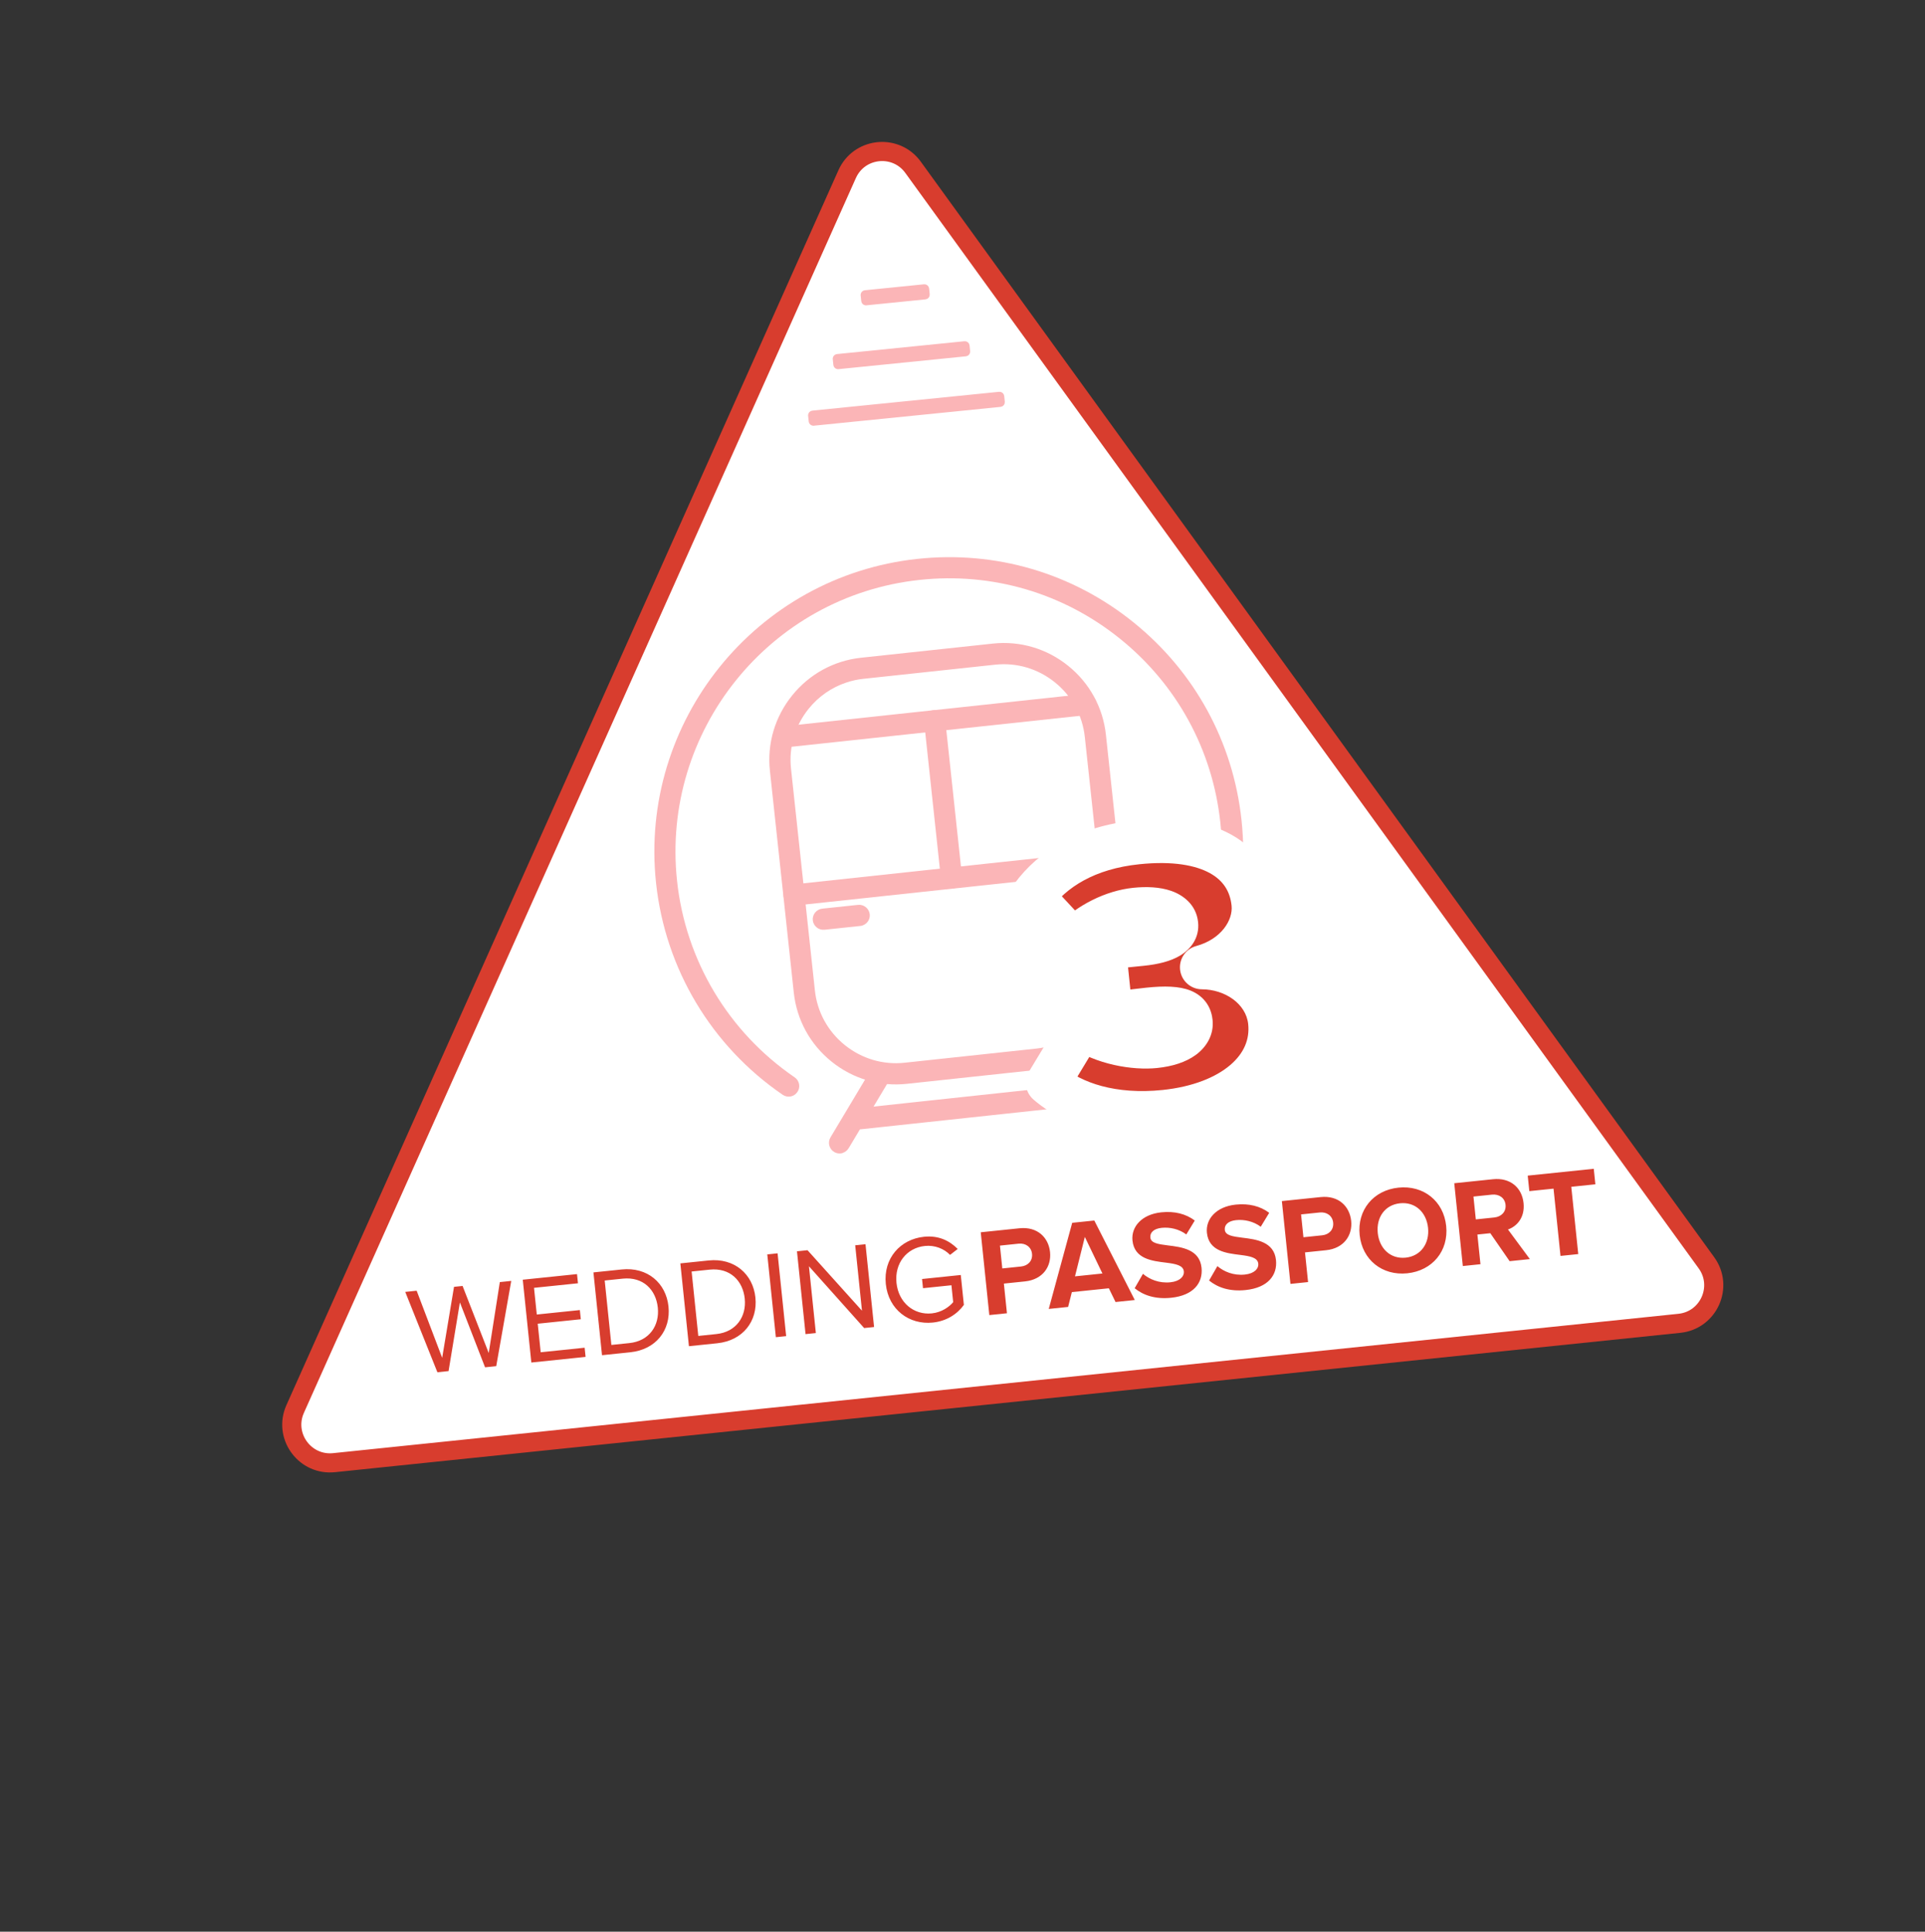 <svg width="290" height="291" viewBox="0 0 290 291" fill="none" xmlns="http://www.w3.org/2000/svg">
<rect x="0" y="0" width="290" height="291" fill="#333333" stroke="none"/>
<path d="M127.622 26.236C129.376 22.311 134.61 21.651 137.302 24.882L137.554 25.207L257.074 190.233C259.677 193.827 257.412 198.891 252.998 199.349L50.322 220.343C46.046 220.785 42.859 216.582 44.31 212.636L44.465 212.256L127.622 26.236Z" fill="white" stroke="#D83D2E" stroke-width="2.882"/>
<path d="M73.074 205.977L69.283 196.201L67.576 206.547L65.893 206.721L61.048 194.616L62.768 194.437L66.613 204.548L68.397 193.854L69.687 193.721L73.626 203.822L75.298 193.139L77.018 192.961L74.757 205.803L73.074 205.977ZM80.046 205.255L78.754 192.781L86.926 191.935L87.07 193.319L80.449 194.004L80.866 198.025L87.355 197.353L87.499 198.737L81.009 199.409L81.455 203.71L88.075 203.025L88.218 204.408L80.046 205.255ZM90.693 204.152L89.401 191.679L93.665 191.237C97.536 190.836 100.342 193.286 100.708 196.82C101.076 200.374 98.828 203.309 94.957 203.71L90.693 204.152ZM92.102 202.607L94.814 202.327C97.843 202.013 99.376 199.661 99.099 196.987C98.82 194.294 96.894 192.301 93.808 192.621L91.097 192.902L92.102 202.607ZM103.787 202.796L102.495 190.322L106.759 189.88C110.63 189.479 113.436 191.93 113.802 195.464C114.17 199.017 111.922 201.953 108.051 202.354L103.787 202.796ZM105.196 201.251L107.908 200.97C110.938 200.656 112.471 198.305 112.194 195.631C111.915 192.938 109.988 190.945 106.903 191.264L104.191 191.545L105.196 201.251ZM116.882 201.439L115.59 188.966L117.142 188.805L118.434 201.279L116.882 201.439ZM130.183 200.062L121.866 190.754L122.908 200.815L121.356 200.976L120.064 188.502L121.654 188.338L129.856 197.449L128.835 187.594L130.387 187.433L131.679 199.907L130.183 200.062ZM133.447 193.429C133.046 189.558 135.64 186.681 139.193 186.313C141.4 186.084 143.034 186.898 144.279 188.149L143.124 189.043C142.234 188.115 140.832 187.542 139.336 187.697C136.606 187.98 134.747 190.289 135.055 193.263C135.361 196.217 137.658 198.134 140.388 197.851C141.884 197.696 143.043 196.839 143.596 196.158L143.333 193.615L139.05 194.059L138.907 192.675L144.741 192.07L145.208 196.577C144.182 197.988 142.57 199.024 140.531 199.235C136.978 199.603 133.848 197.3 133.447 193.429Z" fill="#D83D2E"/>
<path d="M149.04 198.11L147.748 185.636L153.583 185.032C156.294 184.751 157.962 186.431 158.188 188.619C158.413 190.788 157.105 192.757 154.412 193.036L151.233 193.365L151.696 197.835L149.04 198.11ZM155.475 188.881C155.368 187.852 154.511 187.242 153.464 187.35L150.64 187.643L150.996 191.084L153.82 190.791C154.868 190.683 155.583 189.928 155.475 188.881ZM168.055 196.14L167.047 194.071L161.474 194.648L160.912 196.88L157.994 197.182L161.527 184.209L164.856 183.864L170.954 195.84L168.055 196.14ZM163.43 186.337L161.947 192.274L166.08 191.846L163.43 186.337ZM170.936 194.065L172.185 191.894C173.159 192.719 174.604 193.345 176.324 193.167C177.783 193.016 178.422 192.25 178.348 191.539C178.251 190.604 177.134 190.399 175.659 190.211C173.572 189.955 170.896 189.665 170.607 186.879C170.392 184.803 172.013 182.934 174.949 182.63C176.932 182.424 178.639 182.852 179.992 183.865L178.716 185.963C177.609 185.133 176.218 184.842 175.002 184.968C173.806 185.092 173.224 185.681 173.301 186.429C173.389 187.271 174.463 187.424 175.938 187.612C178.043 187.866 180.725 188.212 181.012 190.98C181.248 193.261 179.8 195.15 176.434 195.499C174.04 195.747 172.236 195.121 170.936 194.065ZM182.149 192.903L183.399 190.733C184.372 191.558 185.817 192.183 187.538 192.005C188.996 191.854 189.635 191.088 189.562 190.378C189.465 189.443 188.347 189.237 186.872 189.05C184.785 188.793 182.109 188.504 181.821 185.717C181.606 183.641 183.226 181.772 186.163 181.468C188.145 181.263 189.853 181.691 191.205 182.704L189.929 184.802C188.822 183.971 187.431 183.68 186.216 183.806C185.019 183.93 184.437 184.52 184.515 185.268C184.602 186.109 185.676 186.263 187.151 186.45C189.257 186.705 191.939 187.051 192.225 189.818C192.462 192.1 191.013 193.989 187.647 194.338C185.253 194.586 183.449 193.96 182.149 192.903ZM194.405 193.411L193.113 180.937L198.947 180.333C201.659 180.052 203.326 181.732 203.553 183.92C203.778 186.089 202.469 188.058 199.776 188.337L196.597 188.666L197.06 193.136L194.405 193.411ZM200.839 184.182C200.733 183.153 199.876 182.543 198.828 182.651L196.005 182.944L196.361 186.385L199.185 186.092C200.232 185.984 200.948 185.229 200.839 184.182ZM204.831 186.036C204.442 182.278 206.912 179.3 210.671 178.911C214.448 178.519 217.476 180.927 217.866 184.686C218.255 188.445 215.785 191.423 212.007 191.814C208.248 192.204 205.22 189.795 204.831 186.036ZM215.135 184.969C214.893 182.631 213.215 181.029 210.915 181.267C208.615 181.505 207.319 183.416 207.561 185.754C207.802 188.073 209.463 189.696 211.763 189.458C214.064 189.22 215.376 187.288 215.135 184.969ZM227.425 189.99L224.512 185.775L222.567 185.976L223.03 190.446L220.374 190.721L219.082 178.247L224.917 177.643C227.516 177.373 229.282 178.911 229.522 181.23C229.751 183.436 228.489 184.758 227.176 185.215L230.473 189.675L227.425 189.99ZM226.809 181.492C226.7 180.444 225.827 179.855 224.761 179.965L221.974 180.254L222.331 183.695L225.117 183.406C226.183 183.296 226.917 182.539 226.809 181.492ZM235.089 189.197L234.039 179.061L230.392 179.438L230.15 177.101L240.099 176.07L240.341 178.408L236.713 178.784L237.763 188.92L235.089 189.197Z" fill="#D83D2E"/>
<path d="M159.678 160.453C158.649 160.793 157.584 161.026 156.479 161.139L136.617 163.271C132.532 163.711 128.497 162.523 125.274 159.926C122.051 157.329 120.031 153.647 119.586 149.546L115.986 116.116C115.545 112.031 116.733 107.996 119.331 104.773C121.928 101.55 125.61 99.53 129.711 99.085L149.573 96.952C153.658 96.512 157.693 97.7 160.916 100.297C164.139 102.894 166.159 106.577 166.604 110.677L170.204 144.107C170.645 148.192 169.457 152.227 166.859 155.45C164.951 157.809 162.475 159.515 159.673 160.438L159.678 160.453ZM127.53 102.809C125.304 103.542 123.333 104.897 121.82 106.773C119.759 109.332 118.816 112.531 119.163 115.774L122.763 149.204C123.111 152.447 124.714 155.376 127.274 157.437C129.833 159.497 133.032 160.441 136.275 160.094L156.137 157.961C159.38 157.614 162.31 156.01 164.37 153.45C166.431 150.891 167.374 147.692 167.027 144.449L163.427 111.02C163.08 107.776 161.476 104.847 158.916 102.786C156.357 100.726 153.158 99.782 149.915 100.13L130.053 102.262C129.175 102.35 128.333 102.544 127.53 102.809Z" fill="#FBB5B7"/>
<path d="M164.1 107.644C163.994 107.679 163.888 107.714 163.772 107.718L118.162 112.614C117.285 112.702 116.505 112.069 116.402 111.197C116.314 110.319 116.947 109.54 117.82 109.437L163.43 104.541C164.308 104.453 165.087 105.086 165.19 105.958C165.273 106.72 164.797 107.414 164.1 107.644Z" fill="#FBB5B7"/>
<path d="M167.561 131.246C167.455 131.281 167.349 131.316 167.233 131.32L119.791 136.417C118.914 136.505 118.135 135.872 118.032 134.999C117.944 134.122 118.577 133.342 119.449 133.239L166.89 128.143C167.768 128.055 168.547 128.688 168.65 129.56C168.733 130.322 168.257 131.016 167.561 131.246Z" fill="#FBB5B7"/>
<path d="M143.846 133.792C143.74 133.827 143.634 133.862 143.518 133.867C142.641 133.954 141.861 133.322 141.758 132.449L139.215 108.744C139.127 107.866 139.76 107.087 140.632 106.984C141.51 106.896 142.289 107.529 142.392 108.401L144.936 132.107C145.019 132.868 144.543 133.562 143.846 133.792Z" fill="#FBB5B7"/>
<path d="M174.488 159.177C173.943 159.356 173.333 159.238 172.896 158.829C172.257 158.216 172.23 157.218 172.822 156.57C181.11 147.794 185.123 135.878 183.841 123.894C182.673 112.964 177.3 103.135 168.747 96.235C160.193 89.334 149.449 86.178 138.524 87.362C115.954 89.783 99.576 110.123 101.997 132.694C103.283 144.693 109.742 155.473 119.712 162.293C120.447 162.789 120.625 163.788 120.123 164.508C119.627 165.242 118.628 165.42 117.908 164.919C107.178 157.578 100.224 145.953 98.835 133.031C96.223 108.71 113.881 86.806 138.202 84.194C149.989 82.927 161.549 86.319 170.767 93.756C179.984 101.193 185.772 111.775 187.034 123.547C188.423 136.469 184.09 149.296 175.155 158.755C174.968 158.951 174.745 159.092 174.503 159.172L174.488 159.177Z" fill="#FBB5B7"/>
<path d="M126.983 173.684C126.559 173.824 126.075 173.782 125.658 173.534C124.903 173.077 124.664 172.099 125.105 171.349L131.123 161.29C131.58 160.535 132.559 160.296 133.308 160.737C134.063 161.194 134.302 162.173 133.861 162.922L127.843 172.981C127.635 173.318 127.327 173.554 126.978 173.669L126.983 173.684Z" fill="#FBB5B7"/>
<path d="M170.561 169.001C169.985 169.191 169.335 169.052 168.893 168.577L160.87 160.024C160.272 159.382 160.29 158.369 160.933 157.771C161.575 157.173 162.588 157.191 163.186 157.834L171.21 166.386C171.808 167.028 171.789 168.042 171.147 168.64C170.965 168.801 170.768 168.916 170.556 168.986L170.561 169.001Z" fill="#FBB5B7"/>
<path d="M166.808 166.092C166.702 166.127 166.596 166.162 166.48 166.167L129.691 170.119C128.813 170.207 128.034 169.574 127.931 168.702C127.843 167.824 128.476 167.045 129.349 166.942L166.137 162.989C167.015 162.902 167.794 163.534 167.897 164.407C167.981 165.169 167.504 165.863 166.808 166.092Z" fill="#FBB5B7"/>
<path d="M129.937 139.415C129.831 139.45 129.725 139.485 129.609 139.489L124.207 140.062C123.33 140.149 122.55 139.517 122.447 138.644C122.359 137.766 122.992 136.987 123.865 136.884L129.267 136.312C130.144 136.224 130.923 136.857 131.026 137.73C131.11 138.491 130.633 139.185 129.937 139.415Z" fill="#FBB5B7"/>
<path d="M164.037 135.741C163.931 135.776 163.825 135.811 163.709 135.816L158.307 136.388C157.429 136.476 156.65 135.843 156.547 134.97C156.459 134.093 157.092 133.313 157.964 133.21L163.366 132.638C164.244 132.55 165.023 133.183 165.126 134.056C165.209 134.817 164.733 135.511 164.037 135.741Z" fill="#FBB5B7"/>
<path d="M122.092 62.594L122.092 62.523C122.108 62.36 122.237 62.226 122.406 62.209L150.548 59.373C150.741 59.354 150.913 59.495 150.934 59.688L151.024 60.559C151.044 60.752 150.903 60.924 150.71 60.944L122.569 63.779L122.497 63.78C122.334 63.763 122.2 63.634 122.183 63.465L122.092 62.594Z" fill="#FBB5B7" stroke="#FBB5B7" stroke-width="0.703" stroke-linejoin="round"/>
<path d="M125.806 54.075L125.805 54.004C125.821 53.842 125.95 53.707 126.119 53.69L145.328 51.755C145.521 51.735 145.694 51.876 145.714 52.069L145.804 52.94C145.824 53.134 145.684 53.306 145.49 53.325L126.282 55.261L126.21 55.261C126.048 55.245 125.913 55.115 125.896 54.946L125.806 54.075Z" fill="#FBB5B7" stroke="#FBB5B7" stroke-width="0.703" stroke-linejoin="round"/>
<path d="M130.008 44.46L130.007 44.389C130.023 44.226 130.152 44.092 130.321 44.075L139.236 43.177C139.429 43.157 139.602 43.298 139.622 43.491L139.712 44.362C139.732 44.556 139.592 44.728 139.399 44.747L130.484 45.646L130.412 45.646C130.25 45.629 130.115 45.5 130.098 45.331L130.008 44.46Z" fill="#FBB5B7" stroke="#FBB5B7" stroke-width="0.703" stroke-linejoin="round"/>
<mask id="path-17-outside-1_143_1814" maskUnits="userSpaceOnUse" x="150.525" y="120.91" width="45.83" height="52.964" fill="black">
<rect fill="white" x="150.525" y="120.91" width="45.83" height="52.964"/>
<path d="M157.864 163.129L162.898 154.805C166.237 157.139 170.962 157.901 173.968 157.589C177.857 157.187 179.538 155.583 179.373 153.992C179.226 152.577 178.285 151.543 173.04 152.086C171.331 152.263 167.919 152.676 167.336 152.796L166.292 142.719C167.065 142.699 170.601 142.332 172.015 142.186C175.787 141.795 177.339 140.681 177.192 139.267C177.003 137.44 174.483 136.688 171.065 137.043C167.706 137.39 164.14 139.189 161.661 141.71L155.494 135.082C158.575 130.891 163.663 127.683 171.324 126.89C182.167 125.767 188.165 129.613 188.836 136.095C189.27 140.279 186.001 144.371 181.077 145.714C185.487 145.734 190.779 148.522 191.34 153.943C192.067 160.956 185.666 166.444 175.471 167.5C167.692 168.306 161.53 166.323 157.864 163.129Z"/>
</mask>
<path d="M157.864 163.129L162.898 154.805C166.237 157.139 170.962 157.901 173.968 157.589C177.857 157.187 179.538 155.583 179.373 153.992C179.226 152.577 178.285 151.543 173.04 152.086C171.331 152.263 167.919 152.676 167.336 152.796L166.292 142.719C167.065 142.699 170.601 142.332 172.015 142.186C175.787 141.795 177.339 140.681 177.192 139.267C177.003 137.44 174.483 136.688 171.065 137.043C167.706 137.39 164.14 139.189 161.661 141.71L155.494 135.082C158.575 130.891 163.663 127.683 171.324 126.89C182.167 125.767 188.165 129.613 188.836 136.095C189.27 140.279 186.001 144.371 181.077 145.714C185.487 145.734 190.779 148.522 191.34 153.943C192.067 160.956 185.666 166.444 175.471 167.5C167.692 168.306 161.53 166.323 157.864 163.129Z" fill="#D83D2E"/>
<path d="M157.864 163.129L155.025 161.412C154.19 162.792 154.468 164.572 155.684 165.631L157.864 163.129ZM162.898 154.805L164.799 152.086C164.047 151.56 163.11 151.369 162.212 151.559C161.314 151.749 160.534 152.302 160.059 153.088L162.898 154.805ZM167.336 152.796L164.036 153.138C164.133 154.071 164.619 154.919 165.375 155.473C166.131 156.027 167.087 156.235 168.005 156.046L167.336 152.796ZM166.292 142.719L166.205 139.402C165.281 139.427 164.409 139.835 163.799 140.53C163.189 141.224 162.897 142.142 162.992 143.061L166.292 142.719ZM161.661 141.71L159.232 143.97C159.849 144.633 160.709 145.015 161.615 145.027C162.52 145.04 163.391 144.682 164.026 144.036L161.661 141.71ZM155.494 135.082L152.821 133.117C151.877 134.401 151.98 136.175 153.065 137.342L155.494 135.082ZM181.077 145.714L180.203 142.514C178.602 142.951 177.571 144.503 177.787 146.148C178.004 147.793 179.403 149.025 181.062 149.032L181.077 145.714ZM157.864 163.129L160.703 164.846L165.737 156.522L162.898 154.805L160.059 153.088L155.025 161.412L157.864 163.129ZM162.898 154.805L160.997 157.524C165.11 160.4 170.671 161.267 174.31 160.89L173.968 157.589L173.626 154.289C171.254 154.535 167.364 153.879 164.799 152.086L162.898 154.805ZM173.968 157.589L174.31 160.89C176.596 160.653 178.628 160.031 180.154 158.911C181.744 157.743 182.905 155.891 182.673 153.65L179.373 153.992L176.073 154.334C176.046 154.073 176.103 153.829 176.193 153.654C176.274 153.497 176.334 153.484 176.227 153.562C175.982 153.742 175.229 154.123 173.626 154.289L173.968 157.589ZM179.373 153.992L182.673 153.65C182.605 152.992 182.417 152.079 181.823 151.186C181.204 150.254 180.332 149.621 179.362 149.229C177.642 148.534 175.385 148.508 172.699 148.786L173.04 152.086L173.382 155.387C174.59 155.262 175.45 155.239 176.051 155.27C176.669 155.301 176.883 155.384 176.875 155.381C176.814 155.356 176.533 155.214 176.295 154.856C176.083 154.537 176.068 154.284 176.073 154.334L179.373 153.992ZM173.04 152.086L172.699 148.786C171.055 148.956 167.451 149.386 166.668 149.547L167.336 152.796L168.005 156.046C167.986 156.05 168.028 156.042 168.176 156.019C168.306 155.999 168.476 155.975 168.681 155.947C169.09 155.892 169.61 155.825 170.172 155.756C171.298 155.617 172.556 155.472 173.382 155.387L173.04 152.086ZM167.336 152.796L170.636 152.455L169.593 142.377L166.292 142.719L162.992 143.061L164.036 153.138L167.336 152.796ZM166.292 142.719L166.38 146.036C167.32 146.011 171.058 145.621 172.357 145.486L172.015 142.186L171.673 138.886C170.965 138.959 169.737 139.086 168.592 139.197C168.019 139.253 167.475 139.304 167.031 139.342C166.809 139.361 166.619 139.376 166.468 139.387C166.393 139.392 166.331 139.396 166.283 139.399C166.259 139.4 166.241 139.401 166.226 139.401C166.219 139.402 166.214 139.402 166.21 139.402C166.206 139.402 166.205 139.402 166.205 139.402L166.292 142.719ZM172.015 142.186L172.357 145.486C174.427 145.272 176.324 144.828 177.778 143.956C179.382 142.995 180.736 141.27 180.493 138.925L177.192 139.267L173.892 139.609C173.858 139.275 173.932 138.893 174.123 138.57C174.291 138.287 174.451 138.214 174.368 138.264C174.282 138.315 174.045 138.433 173.573 138.56C173.109 138.685 172.486 138.801 171.673 138.886L172.015 142.186ZM177.192 139.267L180.493 138.925C180.213 136.223 178.156 134.797 176.419 134.2C174.706 133.61 172.684 133.539 170.723 133.742L171.065 137.043L171.407 140.343C172.864 140.192 173.811 140.32 174.26 140.474C174.467 140.545 174.412 140.569 174.269 140.424C174.087 140.239 173.927 139.939 173.892 139.609L177.192 139.267ZM171.065 137.043L170.723 133.742C166.533 134.176 162.268 136.361 159.296 139.383L161.661 141.71L164.026 144.036C166.011 142.018 168.879 140.605 171.407 140.343L171.065 137.043ZM161.661 141.71L164.09 139.45L157.924 132.822L155.494 135.082L153.065 137.342L159.232 143.97L161.661 141.71ZM155.494 135.082L158.168 137.047C160.635 133.69 164.831 130.898 171.666 130.19L171.324 126.89L170.982 123.59C162.494 124.469 156.514 128.092 152.821 133.117L155.494 135.082ZM171.324 126.89L171.666 130.19C176.703 129.668 180.153 130.358 182.284 131.541C184.27 132.644 185.311 134.267 185.536 136.437L188.836 136.095L192.137 135.753C191.69 131.441 189.397 127.9 185.505 125.739C181.759 123.66 176.789 122.988 170.982 123.59L171.324 126.89ZM188.836 136.095L185.536 136.437C185.758 138.582 184.009 141.475 180.203 142.514L181.077 145.714L181.95 148.915C187.992 147.266 192.781 141.976 192.137 135.753L188.836 136.095ZM181.077 145.714L181.062 149.032C184.536 149.048 187.721 151.209 188.04 154.285L191.34 153.943L194.641 153.602C193.836 145.835 186.438 142.421 181.092 142.397L181.077 145.714ZM191.34 153.943L188.04 154.285C188.277 156.568 187.412 158.666 185.345 160.434C183.206 162.263 179.755 163.721 175.129 164.2L175.471 167.5L175.813 170.8C181.382 170.223 186.229 168.409 189.658 165.477C193.158 162.484 195.131 158.331 194.641 153.602L191.34 153.943ZM175.471 167.5L175.129 164.2C168.035 164.935 162.859 163.081 160.043 160.628L157.864 163.129L155.684 165.631C160.201 169.566 167.349 171.677 175.813 170.8L175.471 167.5Z" fill="white" mask="url(#path-17-outside-1_143_1814)"/>
</svg>
